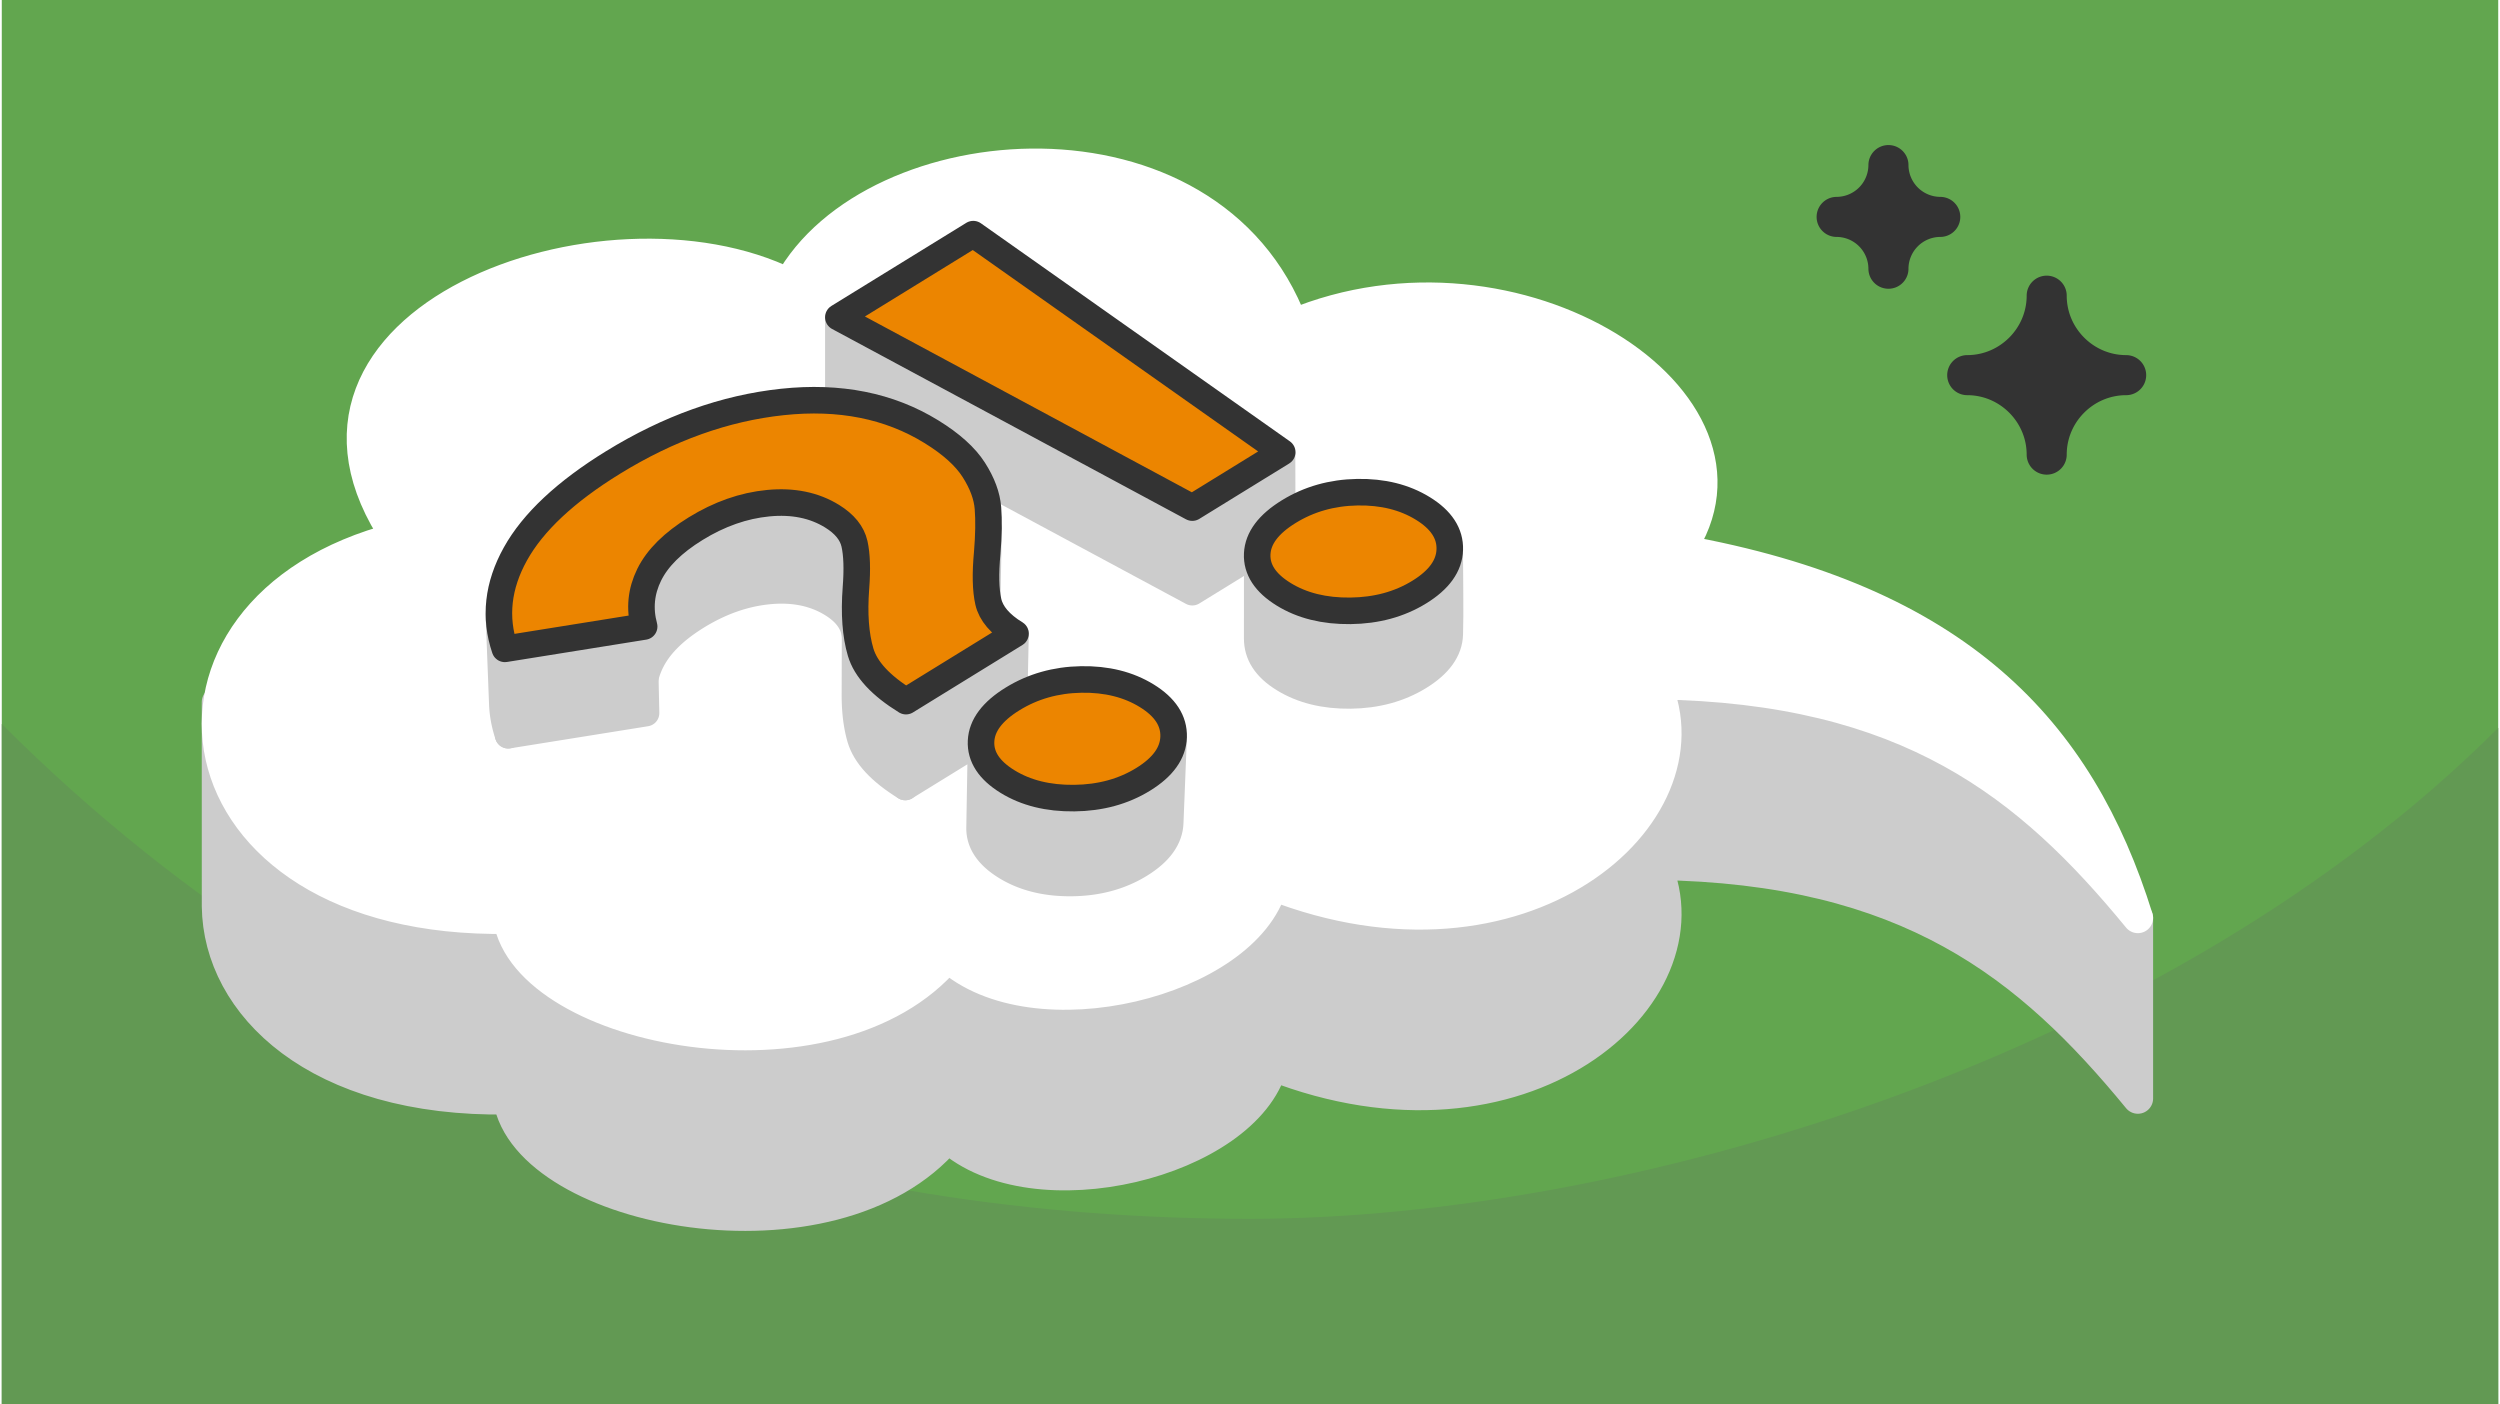 <?xml version="1.0" encoding="UTF-8"?>
<svg xmlns="http://www.w3.org/2000/svg" xmlns:xlink="http://www.w3.org/1999/xlink" width="470" height="264" viewBox="0 0 329.983 185.616" shape-rendering="geometricPrecision" image-rendering="optimizeQuality" fill-rule="evenodd" xmlns:v="https://vecta.io/nano"><style><![CDATA[.N{stroke-linejoin:round}.O{stroke-miterlimit:2.613}.P{stroke-width:3.51}.Q{fill-rule:nonzero}]]></style><path d="M329.983 0H0v185.616h329.983z" fill="#62a64f"/><path d="M329.983 96.205c-43.692 43.692-115.062 64.898-164.991 64.898-55.875 0-115.797-16.212-164.992-65.407v89.92h329.983V96.205z" fill="#629953"/><g stroke-width="4.03" class="N O"><path d="M170.617 66.76c23.736-9.934 50.912 2.641 53.884 18.104l41.466 11.76 16.383 24.707v23.871c-14.356-17.489-30.316-30.434-63.701-30.896l-.009-.003c7.68 17.37-17.694 39.47-50.704 26.564-3.505 12.782-31.494 19.822-42.895 9.501-15.092 17.929-55.656 10.059-58.088-5.067-25.395.405-38.335-12.441-38.501-25.486l-.005-27.007h22.43C35.125 65.457 80.305 49.586 104.04 61.376c11.036-20.215 55.669-23.842 66.577 5.384z" stroke="#ccc" fill="#ccc"/><path d="M170.617 42.889c29.604-12.39 64.568 10.232 51.238 29.804h.001c36.689 6.541 52.771 23.818 60.494 48.638-14.356-17.489-30.316-30.434-63.701-30.896l-.009-.003c7.68 17.37-17.694 39.47-50.704 26.564-3.505 12.782-31.494 19.822-42.895 9.501-15.092 17.929-55.656 10.059-58.088-5.067-45.483.726-51.032-41.053-14.745-50.355-19.441-28.654 27.484-45.664 51.832-33.57 11.036-20.215 55.669-23.842 66.577 5.384z" stroke="#fff" fill="#fff"/></g><path d="M270.299 39.083h0c0 5.778-4.727 10.504-10.504 10.504v.001c5.777 0 10.504 4.726 10.504 10.504h0c0-5.778 4.727-10.504 10.504-10.504v-.001c-5.777 0-10.504-4.726-10.504-10.504zm-20.917-17.262h-.001a6.87 6.87 0 0 1-6.848 6.849h0a6.87 6.87 0 0 1 6.848 6.849h.001a6.87 6.87 0 0 1 6.848-6.849h0a6.87 6.87 0 0 1-6.848-6.849z" stroke="#333" stroke-width="5.294" fill="#333" class="N O"/><g class="Q"><path d="M110.579 53.116V42.13h17.832l40.816 17.864.025 10.959-11.888 7.324-46.785-25.161zm80.816 20.207h-25.447l-.004 11.068c0 2.069 1.071 3.849 3.5 5.345s5.369 2.225 8.82 2.186 6.487-.867 9.108-2.481 3.963-3.485 4.026-5.611c.093-3.081-.003-7.163-.003-10.507z" stroke="#ccc" fill="#ccc" class="N O P"/><use xlink:href="#B" fill="#ec8500"/></g><g class="N O P"><use xlink:href="#B" stroke="#333" fill="none"/><g stroke="#ccc" fill="#ccc"><path d="M113.012 75.167l-.03 11.522-.003-.38-.009-.368-.015-.355-.02-.344-.027-.331-.033-.318-.038-.307-.045-.294-.05-.281-.057-.27-.066-.26-.083-.257-.099-.251-.113-.248-.13-.242-.145-.238-.16-.234-.176-.228-.192-.225-.207-.22-.223-.215-.239-.21-.254-.206-.269-.202-.285-.197-.301-.192-.221-.133-.223-.127-.226-.122-.229-.118-.231-.112-.233-.107-.237-.102-.239-.096-.241-.092-.245-.087-.246-.08-.25-.077-.251-.07-.255-.067-.257-.06-.26-.056-.262-.05-.265-.045-.267-.04-.271-.036-.272-.029-.276-.025-.277-.02-.281-.014-.283-.01-.286-.004-.288.001-.291.006-.293.012-.296.016-.299.021-.301.027-.302.032-.302.036-.302.041-.301.046-.301.05-.301.055-.3.059-.3.065-.299.069-.299.074-.299.078-.298.083-.298.088-.297.093-.297.096-.297.103-.297.106-.296.111-.296.116-.295.12-.295.126-.294.13-.294.134-.295.139-.293.144-.293.149-.293.153-.292.158-.292.163-.292.167-.291.172-.291.177-.546.346-.524.349-.502.354-.48.358-.458.362-.435.366-.413.371-.39.374-.369.378-.346.383-.325.387-.301.391-.28.395-.257.399-.235.403-.213.407-.192.41-.171.413-.152.413-.132.416-.111.417-.092.42-.071.421-.052.423-.031.425-.012.427.009.428-.255-11.467-.008-.433.011-.431.032-.43.052-.427.072-.425.093-.424.112-.422.133-.42.154-.418.173-.416.194-.414.214-.411.238-.408.26-.403.282-.399.305-.395.327-.39.35-.387.372-.382.395-.378.417-.374.44-.37.462-.366.485-.361.507-.358.529-.353.552-.349.294-.179.294-.173.295-.169.295-.165.295-.159.296-.155.296-.15.296-.146.297-.14.297-.137.298-.131.298-.126.298-.122.299-.117.299-.112.299-.108.3-.103.3-.098.301-.093.301-.089.301-.084.301-.079.303-.074.302-.07.303-.065.303-.06.303-.056.304-.051.305-.046.304-.041.305-.037.306-.032.304-.027.302-.021.299-.017.296-.011.294-.006.291-.001.289.004.286.009.283.015.281.02.278.025.275.03.273.035.27.041.267.045.266.051.262.056.26.062.257.066.254.072.252.077.249.082.247.087.244.093.241.097.239.103.236.108.233.114.231.118.229.124.225.128.223.134.304.195.288.198.272.204.257.208.241.213.225.217.209.222.194.227.178.231.162.236.146.24.131.245.115.25.099.254.084.259.068.263.056.272.051.285.045.297.039.309.033.322.027.334.021.347.015.359.009.372z"/><path d="M119.519 92.677l-.095 11.348-.602-.382-.57-.384-.54-.386-.509-.389-.479-.391-.447-.394-.417-.397-.386-.398-.356-.402-.324-.404-.294-.407-.263-.408-.232-.412-.202-.414-.171-.416-.14-.419-.061-.212-.058-.215-.056-.218-.053-.222-.05-.225-.047-.228-.045-.231-.042-.235-.039-.237-.037-.241-.034-.245-.032-.247-.029-.251-.026-.254-.023-.258-.02-.26-.018-.264-.016-.267-.012-.27-.01-.274-.007-.277-.005-.28-.001-.283.028-11.47.001.286.005.283.007.28.01.276.013.273.015.27.018.267.021.263.023.26.027.256.029.254.031.25.035.247.037.243.04.24.042.237.046.234.048.23.05.227.054.224.056.221.059.217.061.214.142.423.172.421.204.418.234.416.266.413.297.41.328.408.359.406.39.403.421.4.452.398.483.395.515.393.545.391.577.387zM84.91 82.813l.251 11.446-18.224 2.924-.435-11.416z"/><path d="M66.502 85.767l.435 11.416-.125-.387-.114-.388-.104-.388-.092-.387-.082-.388-.07-.388-.061-.387-.049-.388-.038-.388-.028-.388-.016-.388-.443-11.459.016.392.028.392.039.392.05.391.06.392.072.392.082.391.094.392.104.391.116.391zm63.923-15.918l-.204 11.575-.008.37-.012.377-.015.386-.019.395-.022.402-.027.411-.03.419-.034.427-.044.505-.036.49-.03.477-.023.463-.016.449-.008.435.2-11.515.009-.439.016-.454.023-.467.03-.482.038-.496.044-.509.034-.432.03-.423.027-.415.023-.406.019-.399.015-.39.012-.381z"/><path d="M133.996 83.759l-.24 11.436-14.332 8.83.095-11.348zm20.9 13.644l-.449 11.3-.027.391-.056.386-.086.38-.116.374-.145.368-.175.362-.205.356-.234.35-.264.344-.293.339-.324.332-.353.327-.383.32-.412.315-.441.308-.472.303-.245.147-.246.143-.25.139-.251.134-.254.129-.257.124-.259.121-.261.115-.264.111-.266.107-.268.102-.271.097-.274.093-.275.088-.278.084-.281.078-.283.075-.285.07-.288.065-.29.061-.293.056-.295.052-.297.047-.3.042-.302.038-.305.033-.307.029-.31.024-.312.02-.314.015-.317.011-.319.006-.319.001-.315-.003-.314-.008-.309-.012-.307-.016-.304-.021-.301-.025-.298-.03-.296-.034-.292-.039-.289-.043-.286-.047-.283-.052-.281-.057-.277-.061-.275-.065-.271-.07-.268-.074-.266-.079-.262-.083-.26-.088-.256-.092-.254-.096-.251-.102-.247-.105-.245-.11-.241-.114-.239-.119-.236-.123-.233-.128-.23-.132-.227-.137-.436-.281-.407-.288-.377-.294-.349-.301-.319-.308-.289-.314-.261-.321-.231-.327-.202-.334-.173-.341-.143-.347-.114-.354-.085-.36-.055-.368-.027-.373.004-.381.194-11.294-.003.384.026.378.056.371.086.364.115.357.145.351.174.344.204.338.234.33.263.324.292.318.323.311.351.303.382.298.411.29.441.284.229.138.232.134.235.129.238.124.242.12.244.116.247.111.25.106.253.102.256.098.26.093.262.088.265.084.268.08.271.075.274.071.277.066.28.061.283.057.287.053.289.048.292.043.295.039.298.035.301.03.304.026.307.021.311.016.312.012.317.008.319.003.322-.001.322-.007.32-.01.318-.016.314-.019.313-.025.31-.029.308-.033.305-.039.303-.043.3-.047.298-.052.296-.057.293-.061.291-.066.288-.071.286-.075.284-.08.28-.084.279-.089.276-.094.274-.099.271-.102.269-.108.266-.112.264-.117.262-.121.259-.126.256-.131.254-.135.252-.14.25-.144.246-.149.477-.306.446-.311.416-.318.387-.324.356-.329.327-.336.297-.342.266-.348.237-.353.207-.36.177-.366.146-.371.117-.378.087-.384.057-.39z"/></g></g><use xlink:href="#C" fill="#ec8500" class="Q"/><use xlink:href="#C" stroke="#333" fill="none" class="N O P"/><defs ><path id="B" d="M110.579 41.935l17.832-10.986 40.841 28.823-11.888 7.324-46.785-25.161zm76.792 36.325c-2.62 1.614-5.656 2.441-9.107 2.481s-6.392-.69-8.82-2.186-3.595-3.278-3.499-5.345 1.485-3.928 4.17-5.582 5.704-2.51 9.06-2.569 6.247.659 8.676 2.156 3.611 3.307 3.547 5.434-1.406 3.996-4.027 5.611z"/><path id="C" d="M119.519 92.678c-3.323-2.048-5.32-4.204-5.992-6.468s-.878-5.09-.623-8.476c.192-2.48.128-4.43-.191-5.847s-1.311-2.638-2.973-3.662c-2.364-1.457-5.176-2.028-8.436-1.713s-6.456 1.437-9.587 3.367c-3.004 1.85-5.049 3.878-6.136 6.083s-1.311 4.489-.671 6.852l-18.408 2.953c-1.405-4.174-.942-8.358 1.391-12.551s6.631-8.22 12.894-12.079c7.351-4.529 14.812-7.196 22.386-8.004s14.142.503 19.702 3.928c2.621 1.615 4.49 3.298 5.608 5.05s1.742 3.436 1.87 5.051.096 3.583-.096 5.906c-.256 2.756-.208 4.912.144 6.468s1.55 2.963 3.595 4.223l-14.477 8.919zm31.35 10.336c-2.62 1.614-5.656 2.442-9.108 2.481s-6.391-.69-8.82-2.186-3.595-3.278-3.499-5.345 1.486-3.928 4.17-5.582 5.705-2.51 9.06-2.569 6.248.659 8.677 2.156 3.611 3.307 3.546 5.434-1.406 3.997-4.026 5.611z"/></defs></svg>